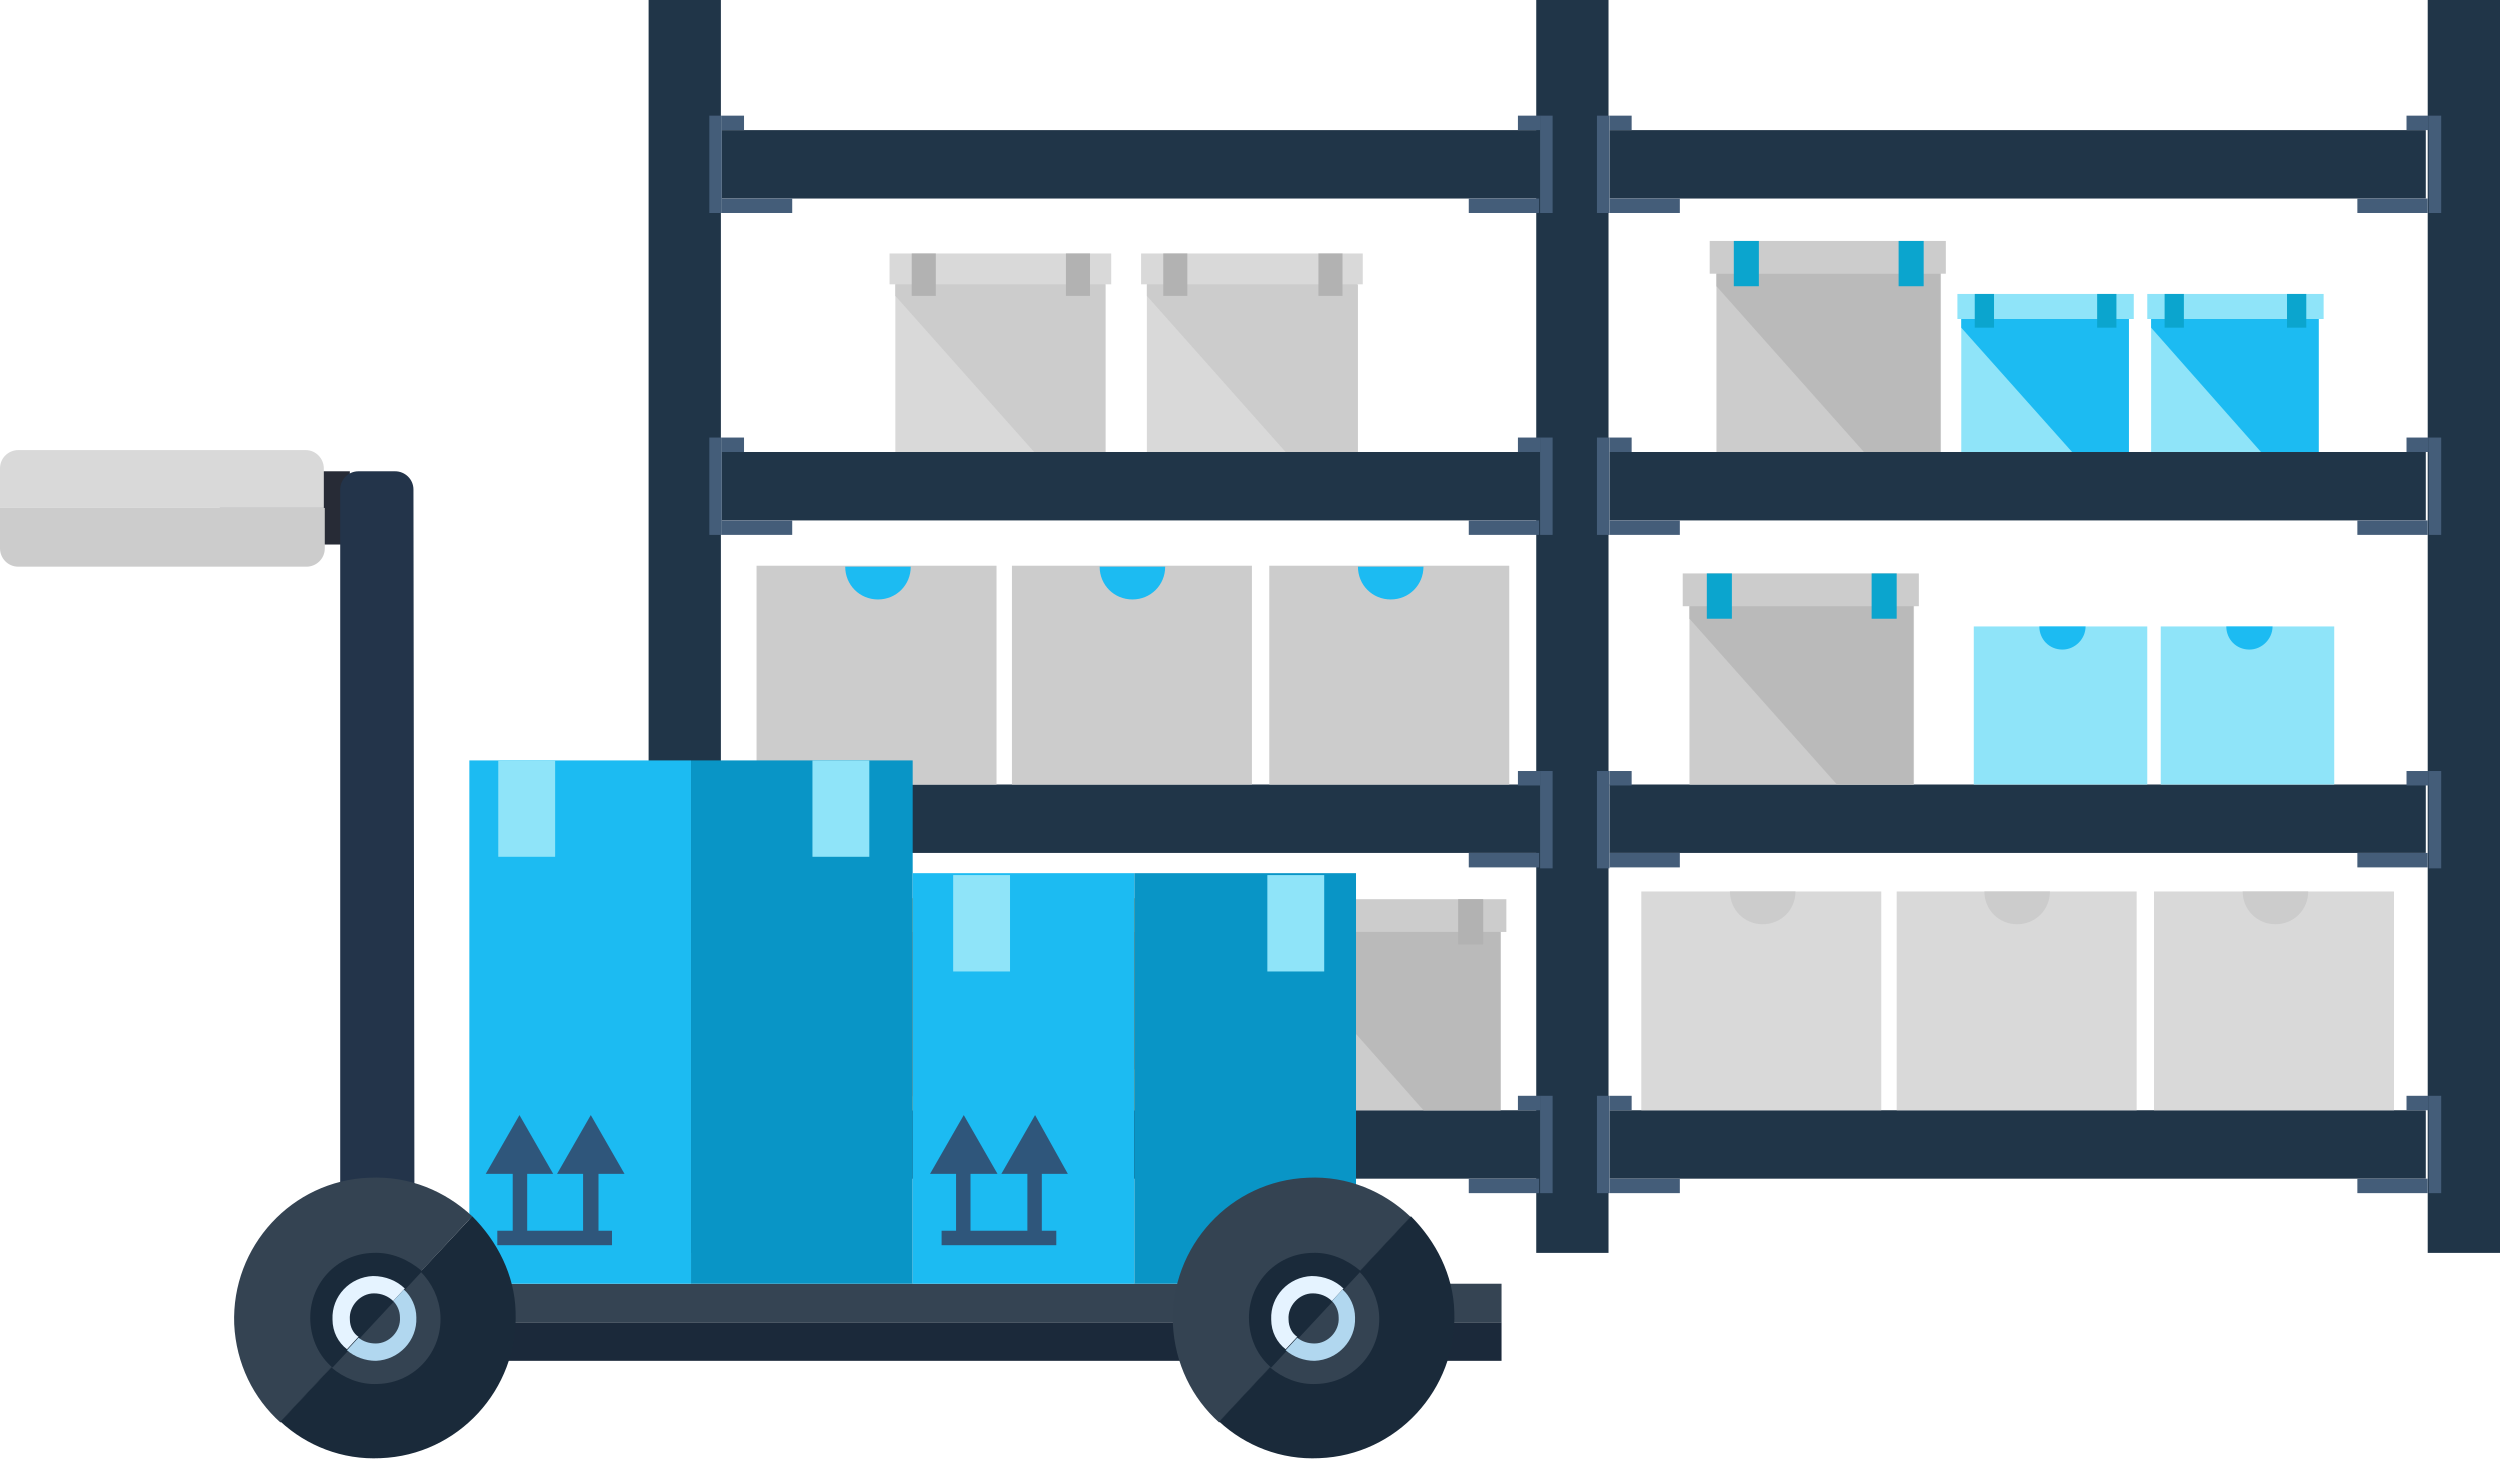 <?xml version="1.0" encoding="utf-8"?>
<!-- Generator: Adobe Illustrator 21.0.0, SVG Export Plug-In . SVG Version: 6.00 Build 0)  -->
<svg version="1.1" id="图层_1" xmlns="http://www.w3.org/2000/svg" xmlns:xlink="http://www.w3.org/1999/xlink" x="0px" y="0px"
	 viewBox="0 0 259.4 151.4" style="enable-background:new 0 0 259.4 151.4;" xml:space="preserve">
<style type="text/css">
	.st0{fill:#203548;}
	.st1{fill:#445D79;}
	.st2{fill:#D9D9D9;}
	.st3{fill:#CCCCCC;}
	.st4{fill:#B2B2B2;}
	.st5{fill:#FCA347;}
	.st6{fill:#F99F42;}
	.st7{fill:#ED7425;}
	.st8{fill:#E83F0A;}
	.st9{fill:#BABABA;}
	.st10{fill:#0BA5CE;}
	.st11{fill:#8FE4F9;}
	.st12{fill:#1CBBF2;}
	.st13{fill:#354453;}
	.st14{fill:#1B293A;}
	.st15{fill:#272B36;}
	.st16{fill:#23344A;}
	.st17{fill:#0995C6;}
	.st18{fill:#2F567B;}
	.st19{fill:#344352;}
	.st20{fill:#1A2A3A;}
	.st21{fill:#E5F3FF;}
	.st22{fill:#B1D7EF;}
</style>
<rect x="67.3" class="st0" width="7.5" height="130"/>
<rect x="159.4" class="st0" width="7.5" height="130"/>
<rect x="251.9" class="st0" width="7.5" height="130"/>
<g>
	<g>
		<rect x="167" y="13.5" class="st0" width="84.7" height="7.1"/>
		<g>
			<rect x="167" y="12" class="st1" width="2.3" height="1.5"/>
			<rect x="167" y="20.6" class="st1" width="7.3" height="1.5"/>
			<rect x="165.7" y="12" class="st1" width="1.3" height="10.1"/>
		</g>
		<g>
			<rect x="249.7" y="12" class="st1" width="2.3" height="1.5"/>
			<rect x="244.6" y="20.6" class="st1" width="7.3" height="1.5"/>
			<rect x="252" y="12" class="st1" width="1.3" height="10.1"/>
		</g>
	</g>
	<g>
		<rect x="167" y="46.9" class="st0" width="84.7" height="7.1"/>
		<g>
			<rect x="167" y="45.4" class="st1" width="2.3" height="1.5"/>
			<rect x="167" y="54" class="st1" width="7.3" height="1.5"/>
			<rect x="165.7" y="45.4" class="st1" width="1.3" height="10.1"/>
		</g>
		<g>
			<rect x="249.7" y="45.4" class="st1" width="2.3" height="1.5"/>
			<rect x="244.6" y="54" class="st1" width="7.3" height="1.5"/>
			<rect x="252" y="45.4" class="st1" width="1.3" height="10.1"/>
		</g>
	</g>
	<g>
		<rect x="167" y="81.4" class="st0" width="84.7" height="7.1"/>
		<g>
			<rect x="167" y="80" class="st1" width="2.3" height="1.5"/>
			<rect x="167" y="88.5" class="st1" width="7.3" height="1.5"/>
			<rect x="165.7" y="80" class="st1" width="1.3" height="10.1"/>
		</g>
		<g>
			<rect x="249.7" y="80" class="st1" width="2.3" height="1.5"/>
			<rect x="244.6" y="88.5" class="st1" width="7.3" height="1.5"/>
			<rect x="252" y="80" class="st1" width="1.3" height="10.1"/>
		</g>
	</g>
	<g>
		<rect x="167" y="115.2" class="st0" width="84.7" height="7.1"/>
		<g>
			<rect x="167" y="113.7" class="st1" width="2.3" height="1.5"/>
			<rect x="167" y="122.3" class="st1" width="7.3" height="1.5"/>
			<rect x="165.7" y="113.7" class="st1" width="1.3" height="10.1"/>
		</g>
		<g>
			<rect x="249.7" y="113.7" class="st1" width="2.3" height="1.5"/>
			<rect x="244.6" y="122.3" class="st1" width="7.3" height="1.5"/>
			<rect x="252" y="113.7" class="st1" width="1.3" height="10.1"/>
		</g>
	</g>
</g>
<g>
	<g>
		<rect x="74.9" y="13.5" class="st0" width="84.7" height="7.1"/>
		<g>
			<rect x="74.9" y="12" class="st1" width="2.3" height="1.5"/>
			<rect x="74.9" y="20.6" class="st1" width="7.3" height="1.5"/>
			<rect x="73.6" y="12" class="st1" width="1.3" height="10.1"/>
		</g>
		<g>
			<rect x="157.5" y="12" class="st1" width="2.3" height="1.5"/>
			<rect x="152.4" y="20.6" class="st1" width="7.3" height="1.5"/>
			<rect x="159.8" y="12" class="st1" width="1.3" height="10.1"/>
		</g>
	</g>
	<g>
		<rect x="74.9" y="46.9" class="st0" width="84.7" height="7.1"/>
		<g>
			<rect x="74.9" y="45.4" class="st1" width="2.3" height="1.5"/>
			<rect x="74.9" y="54" class="st1" width="7.3" height="1.5"/>
			<rect x="73.6" y="45.4" class="st1" width="1.3" height="10.1"/>
		</g>
		<g>
			<rect x="157.5" y="45.4" class="st1" width="2.3" height="1.5"/>
			<rect x="152.4" y="54" class="st1" width="7.3" height="1.5"/>
			<rect x="159.8" y="45.4" class="st1" width="1.3" height="10.1"/>
		</g>
	</g>
	<g>
		<rect x="74.9" y="81.4" class="st0" width="84.7" height="7.1"/>
		<g>
			<rect x="74.9" y="80" class="st1" width="2.3" height="1.5"/>
			<rect x="74.9" y="88.5" class="st1" width="7.3" height="1.5"/>
			<rect x="73.6" y="80" class="st1" width="1.3" height="10.1"/>
		</g>
		<g>
			<rect x="157.5" y="80" class="st1" width="2.3" height="1.5"/>
			<rect x="152.4" y="88.5" class="st1" width="7.3" height="1.5"/>
			<rect x="159.8" y="80" class="st1" width="1.3" height="10.1"/>
		</g>
	</g>
	<g>
		<rect x="74.9" y="115.2" class="st0" width="84.7" height="7.1"/>
		<g>
			<rect x="74.9" y="113.7" class="st1" width="2.3" height="1.5"/>
			<rect x="74.9" y="122.3" class="st1" width="7.3" height="1.5"/>
			<rect x="73.6" y="113.7" class="st1" width="1.3" height="10.1"/>
		</g>
		<g>
			<rect x="157.5" y="113.7" class="st1" width="2.3" height="1.5"/>
			<rect x="152.4" y="122.3" class="st1" width="7.3" height="1.5"/>
			<rect x="159.8" y="113.7" class="st1" width="1.3" height="10.1"/>
		</g>
	</g>
</g>
<rect x="92.9" y="28.9" class="st2" width="21.8" height="18"/>
<rect x="92.3" y="26.3" class="st2" width="23" height="3.2"/>
<polygon class="st3" points="92.9,30.7 107.3,46.9 114.7,46.9 114.7,29.5 92.9,29.5 "/>
<rect x="94.6" y="26.3" class="st4" width="2.5" height="4.4"/>
<rect x="110.6" y="26.3" class="st4" width="2.5" height="4.4"/>
<rect x="119" y="28.9" class="st2" width="21.8" height="18"/>
<rect x="118.4" y="26.3" class="st2" width="23" height="3.2"/>
<polygon class="st3" points="119,30.7 133.4,46.9 140.9,46.9 140.9,29.5 119,29.5 "/>
<rect x="120.7" y="26.3" class="st4" width="2.5" height="4.4"/>
<rect x="136.8" y="26.3" class="st4" width="2.5" height="4.4"/>
<g>
	<rect x="80.5" y="96" class="st5" width="23.3" height="19.2"/>
	<rect x="79.9" y="93.2" class="st6" width="24.5" height="3.4"/>
	<polygon class="st7" points="80.5,97.9 95.9,115.1 103.8,115.1 103.8,96.7 80.5,96.7 	"/>
	<rect x="82.4" y="93.2" class="st8" width="2.6" height="4.7"/>
	<rect x="99.4" y="93.2" class="st8" width="2.6" height="4.7"/>
</g>
<g>
	<rect x="106.1" y="96" class="st5" width="23.3" height="19.2"/>
	<rect x="105.5" y="93.2" class="st6" width="24.5" height="3.4"/>
	<polygon class="st7" points="106.1,97.9 121.4,115.1 129.4,115.1 129.4,96.7 106.1,96.7 	"/>
	<rect x="107.9" y="93.2" class="st8" width="2.6" height="4.7"/>
	<rect x="125" y="93.2" class="st8" width="2.6" height="4.7"/>
</g>
<rect x="132.4" y="96" class="st3" width="23.3" height="19.2"/>
<rect x="131.8" y="93.3" class="st3" width="24.5" height="3.4"/>
<polygon class="st9" points="132.4,97.9 147.7,115.2 155.7,115.2 155.7,96.7 132.4,96.7 "/>
<rect x="134.2" y="93.3" class="st8" width="2.6" height="4.7"/>
<rect x="151.3" y="93.3" class="st4" width="2.6" height="4.7"/>
<rect x="178.1" y="27.7" class="st3" width="23.3" height="19.2"/>
<rect x="177.4" y="25" class="st3" width="24.5" height="3.4"/>
<polygon class="st9" points="178.1,29.7 193.4,46.9 201.3,46.9 201.3,28.4 178.1,28.4 "/>
<rect x="179.9" y="25" class="st10" width="2.6" height="4.7"/>
<rect x="197" y="25" class="st10" width="2.6" height="4.7"/>
<rect x="175.3" y="62.2" class="st3" width="23.3" height="19.2"/>
<rect x="174.6" y="59.5" class="st3" width="24.5" height="3.4"/>
<polygon class="st9" points="175.3,64.2 190.6,81.4 198.5,81.4 198.5,62.9 175.3,62.9 "/>
<rect x="177.1" y="59.5" class="st10" width="2.6" height="4.7"/>
<rect x="194.2" y="59.5" class="st10" width="2.6" height="4.7"/>
<rect x="203.5" y="32.6" class="st11" width="17.3" height="14.3"/>
<rect x="203.1" y="30.5" class="st11" width="18.3" height="2.6"/>
<polygon class="st12" points="203.5,34 215,46.9 220.9,46.9 220.9,33.1 203.5,33.1 "/>
<rect x="204.9" y="30.5" class="st10" width="2" height="3.5"/>
<rect x="217.6" y="30.5" class="st10" width="2" height="3.5"/>
<rect x="223.2" y="32.6" class="st11" width="17.3" height="14.3"/>
<rect x="222.8" y="30.5" class="st11" width="18.3" height="2.6"/>
<polygon class="st12" points="223.2,34 234.6,46.9 240.6,46.9 240.6,33.1 223.2,33.1 "/>
<rect x="224.6" y="30.5" class="st10" width="2" height="3.5"/>
<rect x="237.3" y="30.5" class="st10" width="2" height="3.5"/>
<rect x="78.5" y="58.7" class="st3" width="24.9" height="22.7"/>
<path class="st12" d="M94.5,58.8c0,1.9-1.5,3.4-3.4,3.4s-3.4-1.5-3.4-3.4H94.5z"/>
<rect x="105" y="58.7" class="st3" width="24.9" height="22.7"/>
<path class="st12" d="M120.9,58.8c0,1.9-1.5,3.4-3.4,3.4c-1.9,0-3.4-1.5-3.4-3.4H120.9z"/>
<rect x="131.7" y="58.7" class="st3" width="24.9" height="22.7"/>
<path class="st12" d="M147.7,58.8c0,1.9-1.5,3.4-3.4,3.4c-1.9,0-3.4-1.5-3.4-3.4H147.7z"/>
<rect x="170.3" y="92.5" class="st2" width="24.9" height="22.7"/>
<path class="st3" d="M186.3,92.5c0,1.9-1.5,3.4-3.4,3.4c-1.9,0-3.4-1.5-3.4-3.4H186.3z"/>
<rect x="196.8" y="92.5" class="st2" width="24.9" height="22.7"/>
<path class="st3" d="M212.7,92.5c0,1.9-1.5,3.4-3.4,3.4c-1.9,0-3.4-1.5-3.4-3.4H212.7z"/>
<rect x="223.5" y="92.5" class="st2" width="24.9" height="22.7"/>
<path class="st3" d="M239.5,92.5c0,1.9-1.5,3.4-3.4,3.4c-1.9,0-3.4-1.5-3.4-3.4H239.5z"/>
<rect x="204.8" y="65" class="st11" width="18" height="16.4"/>
<path class="st12" d="M216.4,65c0,1.3-1.1,2.4-2.4,2.4c-1.4,0-2.4-1.1-2.4-2.4H216.4z"/>
<rect x="224.2" y="65" class="st11" width="18" height="16.4"/>
<path class="st12" d="M235.8,65c0,1.3-1.1,2.4-2.4,2.4c-1.4,0-2.4-1.1-2.4-2.4H235.8z"/>
<g>
	<g>
		<rect x="43" y="133.2" class="st13" width="112.8" height="4"/>
		<rect x="43" y="137.2" class="st14" width="112.8" height="4"/>
	</g>
	<rect x="22.8" y="48.9" class="st15" width="13.5" height="7.6"/>
	<path class="st16" d="M43,124.4c0,1-0.8,1.9-1.9,1.9h-3.9c-1,0-1.9-0.8-1.9-1.9V50.8c0-1,0.8-1.9,1.9-1.9H41c1,0,1.9,0.8,1.9,1.9
		L43,124.4z"/>
	<g>
		<path class="st2" d="M33.6,48.6c0-1-0.8-1.9-1.9-1.9H1.9c-1,0-1.9,0.8-1.9,1.9v4.1h33.6V48.6z"/>
		<path class="st3" d="M0,52.7v4.2c0,1,0.8,1.9,1.9,1.9h29.9c1,0,1.9-0.8,1.9-1.9v-4.2H0z"/>
	</g>
	<rect x="48.7" y="78.9" class="st12" width="23" height="54.3"/>
	<rect x="71.7" y="78.9" class="st17" width="23" height="54.3"/>
	<rect x="51.7" y="78.9" class="st11" width="5.9" height="10"/>
	<rect x="84.3" y="78.9" class="st11" width="5.9" height="10"/>
	<polygon class="st18" points="62.1,121.8 64.8,121.8 61.3,115.7 57.8,121.8 60.5,121.8 60.5,127.7 54.7,127.7 54.7,121.8 
		57.4,121.8 53.9,115.7 50.4,121.8 53.2,121.8 53.2,127.7 51.6,127.7 51.6,129.2 63.5,129.2 63.5,127.7 62.1,127.7 	"/>
	<rect x="94.7" y="90.6" class="st12" width="23" height="42.6"/>
	<rect x="117.7" y="90.6" class="st17" width="23" height="42.6"/>
	<rect x="98.9" y="90.8" class="st11" width="5.9" height="10"/>
	<rect x="131.5" y="90.8" class="st11" width="5.9" height="10"/>
	<polygon class="st18" points="108.1,121.8 110.8,121.8 107.4,115.7 103.9,121.8 106.6,121.8 106.6,127.7 100.7,127.7 100.7,121.8 
		103.5,121.8 100,115.7 96.5,121.8 99.2,121.8 99.2,127.7 97.7,127.7 97.7,129.2 109.6,129.2 109.6,127.7 108.1,127.7 	"/>
	<g>
		<g>
			<path class="st19" d="M38.3,122.2c-8,0.3-14.3,7.1-14,15.2c0.2,4.1,2,7.7,4.8,10.2L49,126.2C46.2,123.6,42.5,122,38.3,122.2z"/>
			<path class="st20" d="M49,126.2l-19.9,21.3c2.7,2.5,6.4,4,10.4,3.8c8-0.3,14.3-7.1,14-15.2C53.4,132.3,51.6,128.8,49,126.2z"/>
		</g>
		<g>
			<path class="st19" d="M34.4,141.9c1.3,1.1,3,1.8,4.8,1.7c3.8-0.1,6.7-3.3,6.5-7.1c-0.1-1.8-0.9-3.4-2.1-4.6L34.4,141.9z"/>
			<path class="st20" d="M38.7,130c-3.8,0.1-6.7,3.3-6.5,7.1c0.1,1.9,0.9,3.6,2.3,4.8l9.3-10C42.4,130.7,40.6,129.9,38.7,130z"/>
		</g>
		<g>
			<path class="st21" d="M36.3,136.9c-0.1-1.4,1.1-2.7,2.5-2.7c0.8,0,1.5,0.3,2,0.8l1.2-1.3c-0.8-0.8-2-1.3-3.3-1.3
				c-2.4,0.1-4.3,2.1-4.2,4.5c0,1.3,0.6,2.4,1.5,3.1l1.2-1.3C36.7,138.4,36.3,137.7,36.3,136.9z"/>
			<path class="st22" d="M40.8,135c0.4,0.4,0.7,1,0.7,1.7c0.1,1.4-1.1,2.7-2.5,2.7c-0.7,0-1.3-0.2-1.8-0.6l-1.2,1.3
				c0.8,0.7,1.9,1.1,3,1.1c2.4-0.1,4.3-2.1,4.2-4.5c0-1.1-0.5-2.2-1.3-2.9L40.8,135z"/>
		</g>
	</g>
	<g>
		<g>
			<path class="st19" d="M135.7,122.2c-8,0.3-14.3,7.1-14,15.2c0.2,4.1,2,7.7,4.8,10.2l19.9-21.3C143.6,123.6,139.8,122,135.7,122.2
				z"/>
			<path class="st20" d="M146.4,126.2l-19.9,21.3c2.7,2.5,6.4,4,10.4,3.8c8-0.3,14.3-7.1,14-15.2C150.8,132.3,149,128.8,146.4,126.2
				z"/>
		</g>
		<g>
			<path class="st19" d="M131.8,141.9c1.3,1.1,3,1.8,4.8,1.7c3.8-0.1,6.7-3.3,6.5-7.1c-0.1-1.8-0.9-3.4-2.1-4.6L131.8,141.9z"/>
			<path class="st20" d="M136.1,130c-3.8,0.1-6.7,3.3-6.5,7.1c0.1,1.9,0.9,3.6,2.3,4.8l9.3-10C139.8,130.7,138,129.9,136.1,130z"/>
		</g>
		<g>
			<path class="st21" d="M133.7,136.9c-0.1-1.4,1.1-2.7,2.5-2.7c0.8,0,1.5,0.3,2,0.8l1.2-1.3c-0.8-0.8-2-1.3-3.3-1.3
				c-2.4,0.1-4.3,2.1-4.2,4.5c0,1.3,0.6,2.4,1.5,3.1l1.2-1.3C134.1,138.4,133.7,137.7,133.7,136.9z"/>
			<path class="st22" d="M138.2,135c0.4,0.4,0.7,1,0.7,1.7c0.1,1.4-1.1,2.7-2.5,2.7c-0.7,0-1.3-0.2-1.8-0.6l-1.2,1.3
				c0.8,0.7,1.9,1.1,3,1.1c2.4-0.1,4.3-2.1,4.2-4.5c0-1.1-0.5-2.2-1.3-2.9L138.2,135z"/>
		</g>
	</g>
</g>
</svg>
